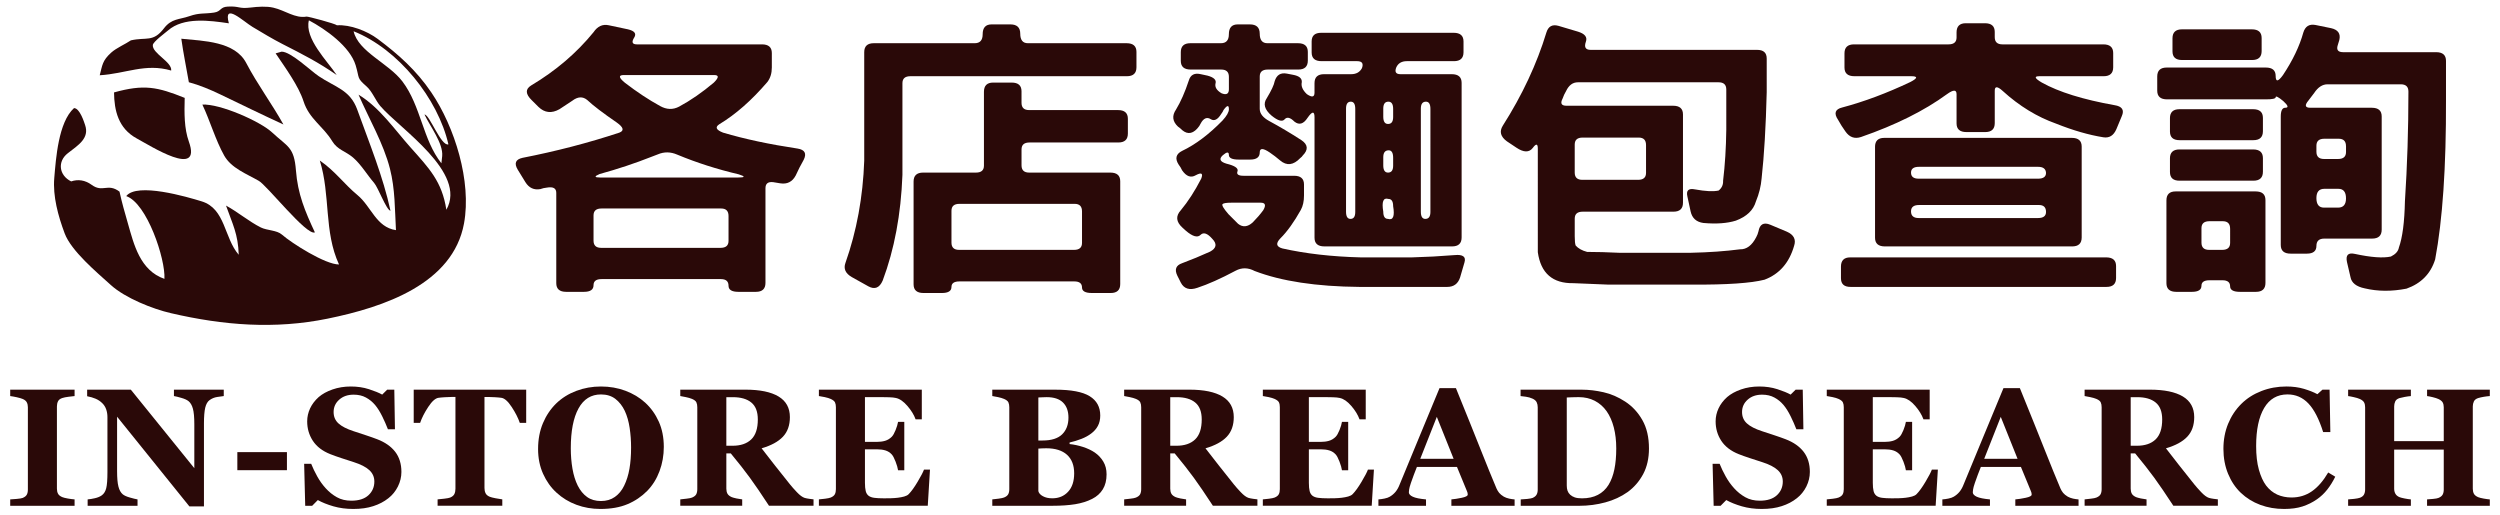 <?xml version="1.0" encoding="utf-8"?>
<!-- Generator: Adobe Illustrator 16.0.0, SVG Export Plug-In . SVG Version: 6.00 Build 0)  -->
<!DOCTYPE svg PUBLIC "-//W3C//DTD SVG 1.1//EN" "http://www.w3.org/Graphics/SVG/1.1/DTD/svg11.dtd">
<svg version="1.1" id="圖層_1" xmlns="http://www.w3.org/2000/svg" xmlns:xlink="http://www.w3.org/1999/xlink" x="0px" y="0px"
	 width="194px" height="40px" viewBox="0 0 194 40" enable-background="new 0 0 194 40" xml:space="preserve">
<g>
	<path fill="#2A0908" d="M5.788,39.249H0.792v-0.496c0.115-0.01,0.283-0.021,0.505-0.037c0.222-0.02,0.376-0.043,0.46-0.076
		c0.157-0.064,0.263-0.148,0.321-0.252c0.057-0.104,0.085-0.236,0.085-0.396v-6.387c0-0.143-0.027-0.27-0.082-0.379
		c-0.055-0.111-0.163-0.201-0.324-0.268c-0.101-0.043-0.252-0.086-0.45-0.131c-0.199-0.045-0.371-0.074-0.515-0.092v-0.496h4.996
		v0.496c-0.127,0.014-0.286,0.031-0.476,0.055c-0.191,0.021-0.351,0.057-0.482,0.098c-0.166,0.055-0.275,0.141-0.331,0.258
		c-0.055,0.117-0.082,0.248-0.082,0.396v6.379c0,0.152,0.028,0.283,0.086,0.391c0.056,0.109,0.166,0.195,0.327,0.264
		c0.088,0.037,0.235,0.074,0.44,0.111c0.206,0.035,0.378,0.057,0.518,0.066V39.249z"/>
	<path fill="#2A0908" d="M17.364,30.735c-0.119,0.014-0.289,0.035-0.508,0.07c-0.221,0.033-0.42,0.117-0.597,0.246
		c-0.157,0.115-0.268,0.313-0.334,0.588c-0.065,0.277-0.098,0.686-0.098,1.223v6.436h-1.129l-5.612-6.963v4.227
		c0,0.527,0.034,0.926,0.105,1.197c0.069,0.273,0.182,0.473,0.339,0.602c0.114,0.092,0.297,0.176,0.546,0.246
		c0.249,0.072,0.448,0.121,0.597,0.146v0.496H6.801v-0.496c0.165-0.012,0.354-0.043,0.567-0.092
		c0.214-0.049,0.393-0.123,0.537-0.227c0.165-0.123,0.278-0.307,0.339-0.555c0.062-0.248,0.093-0.664,0.093-1.248v-4.264
		c0-0.213-0.033-0.412-0.098-0.602c-0.066-0.188-0.169-0.35-0.309-0.484c-0.148-0.145-0.318-0.258-0.511-0.34
		c-0.192-0.082-0.411-0.146-0.657-0.193v-0.508h3.391l4.926,6.092v-3.408c0-0.543-0.037-0.945-0.11-1.209
		c-0.072-0.264-0.185-0.459-0.341-0.586c-0.123-0.098-0.305-0.182-0.547-0.25c-0.24-0.072-0.436-0.119-0.584-0.145v-0.494h3.867
		V30.735z"/>
	<rect x="18.418" y="35.085" fill="#2A0908" width="3.848" height="1.402"/>
	<path fill="#2A0908" d="M27.411,39.495c-0.55,0-1.063-0.068-1.539-0.205c-0.477-0.139-0.879-0.301-1.209-0.486l-0.439,0.445h-0.54
		l-0.082-3.258h0.546c0.123,0.311,0.28,0.637,0.47,0.98c0.19,0.342,0.41,0.65,0.66,0.922c0.258,0.285,0.547,0.516,0.866,0.693
		c0.32,0.18,0.694,0.268,1.121,0.268c0.576,0,1.017-0.141,1.324-0.422c0.306-0.283,0.46-0.637,0.46-1.066
		c0-0.35-0.13-0.645-0.391-0.885c-0.26-0.24-0.663-0.447-1.209-0.621c-0.355-0.113-0.683-0.219-0.98-0.318
		c-0.299-0.098-0.579-0.197-0.841-0.301c-0.606-0.24-1.056-0.586-1.35-1.033c-0.294-0.449-0.441-0.951-0.441-1.508
		c0-0.352,0.076-0.689,0.228-1.014c0.153-0.324,0.375-0.615,0.667-0.875c0.28-0.24,0.637-0.438,1.074-0.59
		c0.435-0.152,0.909-0.229,1.421-0.229c0.499,0,0.967,0.068,1.403,0.209c0.435,0.141,0.778,0.279,1.028,0.42l0.388-0.383h0.552
		l0.05,3.072h-0.546c-0.127-0.33-0.276-0.668-0.447-1.014c-0.172-0.346-0.352-0.633-0.543-0.863
		c-0.207-0.246-0.446-0.441-0.717-0.586c-0.271-0.148-0.588-0.221-0.953-0.221c-0.457,0-0.83,0.129-1.12,0.389
		c-0.29,0.258-0.434,0.578-0.434,0.959c0,0.361,0.126,0.656,0.377,0.883c0.252,0.23,0.644,0.432,1.177,0.605
		c0.314,0.105,0.633,0.211,0.959,0.316c0.326,0.107,0.615,0.209,0.869,0.307c0.615,0.236,1.081,0.564,1.401,0.98
		c0.319,0.418,0.478,0.938,0.478,1.555c0,0.391-0.091,0.768-0.272,1.133c-0.182,0.363-0.428,0.666-0.737,0.908
		c-0.338,0.268-0.729,0.473-1.174,0.615C28.521,39.423,28.004,39.495,27.411,39.495"/>
	<path fill="#2A0908" d="M40.832,32.817h-0.495c-0.131-0.385-0.341-0.799-0.63-1.236c-0.289-0.441-0.557-0.678-0.802-0.711
		c-0.135-0.02-0.302-0.033-0.5-0.045c-0.198-0.014-0.369-0.02-0.512-0.02h-0.298v7.064c0,0.152,0.027,0.287,0.083,0.402
		c0.054,0.117,0.162,0.209,0.323,0.277c0.098,0.039,0.249,0.078,0.454,0.117c0.205,0.041,0.38,0.068,0.523,0.086v0.496h-5.021
		v-0.496c0.123-0.012,0.296-0.031,0.518-0.053c0.222-0.025,0.374-0.055,0.454-0.086c0.165-0.068,0.275-0.16,0.33-0.275
		c0.054-0.113,0.083-0.248,0.083-0.406v-7.127h-0.298c-0.144,0-0.315,0.006-0.514,0.02c-0.198,0.012-0.365,0.025-0.5,0.045
		c-0.245,0.033-0.511,0.27-0.801,0.711c-0.289,0.438-0.5,0.852-0.629,1.236h-0.497v-2.576h8.729V32.817z"/>
	<path fill="#2A0908" d="M50.064,31.243c0.444,0.406,0.797,0.896,1.057,1.473c0.26,0.576,0.39,1.232,0.39,1.967
		c0,0.656-0.11,1.281-0.33,1.873c-0.22,0.594-0.537,1.104-0.952,1.531c-0.436,0.443-0.948,0.791-1.536,1.037
		c-0.588,0.248-1.289,0.371-2.102,0.371c-0.655,0-1.275-0.107-1.859-0.324c-0.584-0.215-1.098-0.529-1.543-0.938
		c-0.44-0.402-0.789-0.893-1.047-1.469c-0.258-0.574-0.387-1.217-0.387-1.922c0-0.736,0.125-1.404,0.377-2.004
		c0.252-0.598,0.598-1.111,1.038-1.539c0.436-0.418,0.953-0.742,1.552-0.967c0.599-0.227,1.237-0.34,1.914-0.34
		c0.673,0,1.305,0.109,1.895,0.33C49.121,30.544,49.632,30.849,50.064,31.243 M48.433,37.69c0.189-0.385,0.327-0.822,0.412-1.311
		c0.085-0.486,0.127-1.037,0.127-1.65c0-0.521-0.037-1.029-0.111-1.523c-0.074-0.494-0.199-0.934-0.377-1.32
		c-0.183-0.385-0.424-0.693-0.725-0.928c-0.3-0.232-0.675-0.35-1.123-0.35c-0.766,0-1.348,0.363-1.746,1.092
		c-0.397,0.725-0.596,1.752-0.596,3.08c0,0.563,0.043,1.096,0.13,1.596c0.087,0.5,0.223,0.936,0.409,1.309
		c0.191,0.377,0.432,0.672,0.724,0.881s0.651,0.314,1.079,0.314c0.419,0,0.778-0.105,1.079-0.318
		C48.016,38.349,48.255,38.06,48.433,37.69"/>
	<path fill="#2A0908" d="M63.13,39.247h-3.456c-0.596-0.914-1.093-1.641-1.488-2.182c-0.395-0.543-0.887-1.168-1.475-1.879h-0.347
		v2.734c0,0.152,0.028,0.281,0.086,0.389c0.056,0.104,0.166,0.193,0.326,0.266c0.081,0.033,0.207,0.068,0.378,0.105
		c0.172,0.035,0.318,0.059,0.441,0.072v0.494h-4.806v-0.494c0.123-0.014,0.286-0.031,0.487-0.055
		c0.201-0.021,0.344-0.051,0.427-0.086c0.162-0.068,0.27-0.152,0.325-0.256c0.054-0.105,0.082-0.236,0.082-0.398v-6.352
		c0-0.154-0.023-0.281-0.07-0.381c-0.046-0.104-0.159-0.191-0.337-0.268c-0.134-0.055-0.294-0.102-0.478-0.139
		c-0.185-0.039-0.329-0.066-0.436-0.084v-0.496h5.053c1.131,0,1.988,0.178,2.574,0.531s0.879,0.887,0.879,1.602
		c0,0.631-0.18,1.139-0.542,1.521c-0.362,0.383-0.913,0.682-1.653,0.898c0.287,0.371,0.623,0.805,1.006,1.295
		c0.383,0.49,0.781,0.992,1.196,1.504c0.131,0.164,0.31,0.367,0.536,0.605c0.227,0.24,0.427,0.387,0.6,0.443
		c0.098,0.027,0.222,0.055,0.372,0.074c0.15,0.021,0.257,0.033,0.32,0.039V39.247z M58.807,32.552c0-0.602-0.168-1.041-0.504-1.316
		c-0.337-0.279-0.816-0.416-1.437-0.416h-0.502v3.77h0.482c0.622,0,1.105-0.162,1.447-0.488
		C58.636,33.774,58.807,33.257,58.807,32.552"/>
	<path fill="#2A0908" d="M71.532,32.538H71.05c-0.123-0.342-0.335-0.688-0.635-1.037c-0.301-0.35-0.6-0.557-0.896-0.619
		c-0.127-0.031-0.303-0.047-0.53-0.055c-0.227-0.006-0.413-0.01-0.561-0.01H67.12v3.473h0.927c0.232,0,0.444-0.027,0.634-0.082
		c0.191-0.057,0.365-0.16,0.521-0.316c0.098-0.098,0.195-0.27,0.295-0.516c0.099-0.244,0.164-0.459,0.193-0.641h0.483v3.758H69.69
		c-0.025-0.178-0.09-0.4-0.193-0.67c-0.104-0.268-0.202-0.455-0.295-0.557c-0.14-0.152-0.305-0.256-0.495-0.313
		c-0.191-0.059-0.41-0.086-0.66-0.086H67.12v2.596c0,0.271,0.02,0.486,0.06,0.645s0.116,0.281,0.225,0.365
		c0.106,0.08,0.251,0.133,0.436,0.158c0.183,0.025,0.434,0.039,0.752,0.039c0.148,0,0.326-0.002,0.533-0.006
		c0.207-0.006,0.389-0.02,0.546-0.039c0.177-0.021,0.343-0.053,0.498-0.096c0.154-0.043,0.27-0.104,0.346-0.184
		c0.204-0.207,0.432-0.523,0.686-0.949c0.254-0.424,0.421-0.744,0.501-0.955h0.464l-0.172,2.807h-8.449v-0.496
		c0.119-0.01,0.279-0.025,0.482-0.051s0.348-0.057,0.432-0.09c0.161-0.066,0.269-0.152,0.324-0.256
		c0.055-0.104,0.082-0.236,0.082-0.396v-6.355c0-0.152-0.022-0.277-0.069-0.377s-0.16-0.189-0.337-0.27
		c-0.11-0.051-0.264-0.098-0.463-0.141c-0.199-0.043-0.35-0.068-0.451-0.082v-0.496h7.986V32.538z"/>
	<path fill="#2A0908" d="M84.956,35.116c0.27,0.186,0.491,0.42,0.66,0.701c0.169,0.281,0.254,0.611,0.254,0.992
		c0,0.457-0.097,0.844-0.289,1.158c-0.193,0.316-0.469,0.564-0.829,0.746c-0.38,0.195-0.82,0.332-1.317,0.414
		c-0.497,0.08-1.082,0.121-1.755,0.121h-4.678v-0.496c0.131-0.012,0.296-0.033,0.496-0.057c0.198-0.027,0.337-0.057,0.418-0.09
		c0.157-0.063,0.263-0.146,0.321-0.25c0.057-0.104,0.085-0.238,0.085-0.402v-6.348c0-0.152-0.023-0.279-0.07-0.383
		c-0.046-0.1-0.159-0.189-0.336-0.266c-0.131-0.055-0.284-0.1-0.457-0.137c-0.173-0.035-0.326-0.064-0.457-0.086v-0.494h4.894
		c1.231,0,2.12,0.17,2.666,0.508s0.818,0.836,0.818,1.498c0,0.303-0.06,0.572-0.183,0.803s-0.299,0.43-0.528,0.6
		c-0.207,0.156-0.454,0.293-0.742,0.406c-0.288,0.113-0.596,0.209-0.926,0.285v0.121c0.33,0.033,0.672,0.107,1.028,0.219
		C84.384,34.794,84.693,34.938,84.956,35.116 M82.912,32.405c0-0.5-0.141-0.889-0.422-1.168c-0.281-0.279-0.704-0.418-1.267-0.418
		c-0.08,0-0.185,0.002-0.314,0.01c-0.129,0.006-0.241,0.01-0.333,0.014v3.34h0.33c0.685,0,1.191-0.16,1.517-0.479
		C82.749,33.384,82.912,32.952,82.912,32.405 M83.356,36.731c0-0.627-0.187-1.107-0.559-1.443c-0.372-0.334-0.907-0.502-1.606-0.502
		c-0.08,0-0.187,0.004-0.32,0.008c-0.133,0.008-0.232,0.012-0.295,0.016v3.301c0.038,0.156,0.156,0.291,0.355,0.396
		c0.199,0.109,0.441,0.162,0.724,0.162c0.504,0,0.913-0.168,1.228-0.508C83.199,37.823,83.356,37.345,83.356,36.731"/>
	<path fill="#2A0908" d="M97.577,39.247h-3.456c-0.596-0.914-1.093-1.641-1.487-2.182c-0.396-0.543-0.888-1.168-1.476-1.879h-0.347
		v2.734c0,0.152,0.028,0.281,0.086,0.389c0.056,0.104,0.166,0.193,0.326,0.266c0.081,0.033,0.207,0.068,0.378,0.105
		c0.172,0.035,0.317,0.059,0.44,0.072v0.494h-4.806v-0.494c0.123-0.014,0.286-0.031,0.487-0.055
		c0.201-0.021,0.344-0.051,0.427-0.086c0.162-0.068,0.27-0.152,0.325-0.256c0.054-0.105,0.082-0.236,0.082-0.398v-6.352
		c0-0.154-0.023-0.281-0.07-0.381c-0.046-0.104-0.159-0.191-0.337-0.268c-0.134-0.055-0.294-0.102-0.479-0.139
		c-0.185-0.039-0.328-0.066-0.436-0.084v-0.496h5.053c1.131,0,1.988,0.178,2.574,0.531s0.879,0.887,0.879,1.602
		c0,0.631-0.18,1.139-0.542,1.521s-0.913,0.682-1.653,0.898c0.287,0.371,0.623,0.805,1.007,1.295c0.383,0.49,0.78,0.992,1.195,1.504
		c0.131,0.164,0.311,0.367,0.536,0.605c0.228,0.24,0.427,0.387,0.601,0.443c0.098,0.027,0.222,0.055,0.372,0.074
		c0.149,0.021,0.257,0.033,0.319,0.039V39.247z M93.254,32.552c0-0.602-0.168-1.041-0.504-1.316
		c-0.337-0.279-0.815-0.416-1.437-0.416h-0.502v3.77h0.481c0.622,0,1.105-0.162,1.447-0.488
		C93.083,33.774,93.254,33.257,93.254,32.552"/>
	<path fill="#2A0908" d="M105.979,32.538h-0.481c-0.123-0.342-0.335-0.688-0.635-1.037c-0.302-0.35-0.601-0.557-0.896-0.619
		c-0.127-0.031-0.303-0.047-0.53-0.055c-0.227-0.006-0.412-0.01-0.561-0.01h-1.308v3.473h0.927c0.231,0,0.443-0.027,0.634-0.082
		c0.191-0.057,0.365-0.16,0.521-0.316c0.098-0.098,0.194-0.27,0.295-0.516c0.099-0.244,0.164-0.459,0.192-0.641h0.483v3.758h-0.483
		c-0.024-0.178-0.09-0.4-0.192-0.67c-0.104-0.268-0.202-0.455-0.295-0.557c-0.141-0.152-0.306-0.256-0.495-0.313
		c-0.191-0.059-0.41-0.086-0.66-0.086h-0.927v2.596c0,0.271,0.02,0.486,0.06,0.645s0.116,0.281,0.225,0.365
		c0.106,0.08,0.251,0.133,0.437,0.158c0.183,0.025,0.434,0.039,0.752,0.039c0.147,0,0.326-0.002,0.533-0.006
		c0.207-0.006,0.389-0.02,0.546-0.039c0.177-0.021,0.343-0.053,0.498-0.096c0.153-0.043,0.27-0.104,0.346-0.184
		c0.204-0.207,0.432-0.523,0.687-0.949c0.254-0.424,0.421-0.744,0.501-0.955h0.464l-0.172,2.807h-8.449v-0.496
		c0.119-0.01,0.278-0.025,0.481-0.051s0.349-0.057,0.433-0.09c0.161-0.066,0.269-0.152,0.323-0.256
		c0.056-0.104,0.082-0.236,0.082-0.396v-6.355c0-0.152-0.021-0.277-0.068-0.377s-0.16-0.189-0.337-0.27
		c-0.11-0.051-0.265-0.098-0.463-0.141c-0.199-0.043-0.351-0.068-0.451-0.082v-0.496h7.985V32.538z"/>
	<path fill="#2A0908" d="M117.533,39.249h-4.906v-0.496c0.229-0.018,0.496-0.059,0.806-0.125c0.308-0.064,0.462-0.146,0.462-0.244
		c0-0.033-0.003-0.07-0.009-0.113c-0.008-0.043-0.024-0.1-0.056-0.172l-0.768-1.865h-3.11c-0.071,0.174-0.149,0.377-0.236,0.607
		c-0.087,0.234-0.16,0.441-0.224,0.623c-0.08,0.238-0.128,0.408-0.142,0.514c-0.016,0.105-0.023,0.182-0.023,0.223
		c0,0.135,0.104,0.252,0.309,0.346c0.204,0.096,0.547,0.164,1.023,0.207v0.496h-3.694v-0.496c0.141-0.008,0.298-0.031,0.474-0.066
		s0.313-0.086,0.416-0.148c0.174-0.104,0.319-0.229,0.44-0.375c0.12-0.148,0.222-0.324,0.302-0.527
		c0.49-1.189,0.982-2.381,1.476-3.574c0.494-1.193,1.038-2.51,1.635-3.947h1.271c0.829,2.039,1.478,3.65,1.947,4.836
		c0.471,1.186,0.87,2.168,1.2,2.945c0.056,0.127,0.124,0.242,0.209,0.348c0.085,0.102,0.205,0.201,0.362,0.295
		c0.119,0.066,0.256,0.117,0.413,0.152c0.156,0.031,0.297,0.055,0.424,0.063V39.249z M112.801,35.604l-1.304-3.256l-1.285,3.256
		H112.801z"/>
	<path fill="#2A0908" d="M126.12,31.167c0.55,0.359,0.993,0.84,1.331,1.438c0.34,0.6,0.509,1.332,0.509,2.201
		c0,0.76-0.151,1.424-0.453,1.99c-0.303,0.563-0.704,1.025-1.203,1.387c-0.508,0.359-1.084,0.627-1.73,0.801
		c-0.645,0.176-1.32,0.266-2.027,0.266h-4.539v-0.496c0.135-0.004,0.304-0.018,0.507-0.037c0.204-0.023,0.339-0.047,0.407-0.076
		c0.151-0.064,0.258-0.15,0.317-0.258c0.06-0.109,0.088-0.238,0.088-0.391v-6.387c0-0.143-0.026-0.273-0.081-0.389
		c-0.056-0.117-0.163-0.211-0.324-0.283c-0.16-0.072-0.331-0.121-0.512-0.146c-0.18-0.025-0.317-0.043-0.414-0.051v-0.496h4.792
		c0.512,0,1.059,0.066,1.643,0.197S125.578,30.812,126.12,31.167 M124.824,37.624c0.207-0.34,0.358-0.742,0.453-1.209
		c0.097-0.469,0.144-1.008,0.144-1.617c0-0.598-0.063-1.141-0.19-1.631s-0.313-0.91-0.558-1.258
		c-0.246-0.348-0.552-0.615-0.918-0.807c-0.367-0.189-0.782-0.285-1.247-0.285c-0.149,0-0.317,0.004-0.505,0.01
		c-0.189,0.008-0.329,0.012-0.422,0.018v6.836c0,0.152,0.02,0.287,0.06,0.402s0.109,0.219,0.206,0.309
		c0.098,0.088,0.217,0.158,0.359,0.207c0.141,0.047,0.326,0.072,0.556,0.072c0.478,0,0.888-0.09,1.23-0.268
		C124.336,38.226,124.612,37.966,124.824,37.624"/>
	<path fill="#2A0908" d="M136.705,39.495c-0.55,0-1.063-0.068-1.538-0.205c-0.478-0.139-0.88-0.301-1.209-0.486l-0.439,0.445h-0.54
		l-0.082-3.258h0.546c0.123,0.311,0.28,0.637,0.47,0.98c0.19,0.342,0.41,0.65,0.66,0.922c0.258,0.285,0.547,0.516,0.866,0.693
		c0.32,0.18,0.694,0.268,1.121,0.268c0.576,0,1.017-0.141,1.324-0.422c0.306-0.283,0.46-0.637,0.46-1.066
		c0-0.35-0.13-0.645-0.392-0.885c-0.26-0.24-0.662-0.447-1.209-0.621c-0.354-0.113-0.683-0.219-0.979-0.318
		c-0.299-0.098-0.579-0.197-0.841-0.301c-0.606-0.24-1.057-0.586-1.351-1.033c-0.294-0.449-0.44-0.951-0.44-1.508
		c0-0.352,0.076-0.689,0.228-1.014c0.153-0.324,0.375-0.615,0.667-0.875c0.28-0.24,0.637-0.438,1.074-0.59
		c0.435-0.152,0.909-0.229,1.421-0.229c0.499,0,0.967,0.068,1.403,0.209c0.435,0.141,0.777,0.279,1.027,0.42l0.389-0.383h0.552
		l0.05,3.072h-0.546c-0.127-0.33-0.276-0.668-0.447-1.014c-0.172-0.346-0.352-0.633-0.543-0.863
		c-0.207-0.246-0.445-0.441-0.717-0.586c-0.271-0.148-0.588-0.221-0.953-0.221c-0.457,0-0.83,0.129-1.12,0.389
		c-0.29,0.258-0.434,0.578-0.434,0.959c0,0.361,0.126,0.656,0.377,0.883c0.252,0.23,0.644,0.432,1.177,0.605
		c0.314,0.105,0.633,0.211,0.959,0.316c0.326,0.107,0.615,0.209,0.869,0.307c0.615,0.236,1.081,0.564,1.401,0.98
		c0.318,0.418,0.478,0.938,0.478,1.555c0,0.391-0.091,0.768-0.271,1.133c-0.183,0.363-0.429,0.666-0.737,0.908
		c-0.338,0.268-0.729,0.473-1.174,0.615C137.816,39.423,137.299,39.495,136.705,39.495"/>
	<path fill="#2A0908" d="M149.741,32.538h-0.482c-0.123-0.342-0.335-0.688-0.635-1.037c-0.302-0.35-0.601-0.557-0.896-0.619
		c-0.127-0.031-0.303-0.047-0.53-0.055c-0.227-0.006-0.412-0.01-0.561-0.01h-1.308v3.473h0.927c0.231,0,0.444-0.027,0.634-0.082
		c0.191-0.057,0.365-0.16,0.521-0.316c0.098-0.098,0.194-0.27,0.295-0.516c0.099-0.244,0.164-0.459,0.192-0.641h0.483v3.758h-0.483
		c-0.024-0.178-0.09-0.4-0.192-0.67c-0.104-0.268-0.202-0.455-0.295-0.557c-0.141-0.152-0.306-0.256-0.495-0.313
		c-0.191-0.059-0.41-0.086-0.66-0.086h-0.927v2.596c0,0.271,0.02,0.486,0.06,0.645s0.116,0.281,0.225,0.365
		c0.106,0.08,0.252,0.133,0.437,0.158c0.183,0.025,0.434,0.039,0.752,0.039c0.148,0,0.326-0.002,0.533-0.006
		c0.207-0.006,0.389-0.02,0.546-0.039c0.177-0.021,0.343-0.053,0.498-0.096c0.154-0.043,0.27-0.104,0.346-0.184
		c0.204-0.207,0.433-0.523,0.687-0.949c0.254-0.424,0.421-0.744,0.501-0.955h0.464l-0.172,2.807h-8.449v-0.496
		c0.119-0.01,0.279-0.025,0.481-0.051c0.203-0.025,0.349-0.057,0.433-0.09c0.161-0.066,0.269-0.152,0.324-0.256
		c0.055-0.104,0.082-0.236,0.082-0.396v-6.355c0-0.152-0.022-0.277-0.069-0.377s-0.16-0.189-0.337-0.27
		c-0.11-0.051-0.265-0.098-0.463-0.141c-0.199-0.043-0.351-0.068-0.451-0.082v-0.496h7.986V32.538z"/>
	<path fill="#2A0908" d="M161.295,39.249h-4.906v-0.496c0.229-0.018,0.496-0.059,0.806-0.125c0.308-0.064,0.462-0.146,0.462-0.244
		c0-0.033-0.003-0.07-0.01-0.113s-0.023-0.1-0.055-0.172l-0.768-1.865h-3.11c-0.071,0.174-0.149,0.377-0.236,0.607
		c-0.087,0.234-0.16,0.441-0.224,0.623c-0.08,0.238-0.128,0.408-0.142,0.514c-0.016,0.105-0.023,0.182-0.023,0.223
		c0,0.135,0.104,0.252,0.308,0.346c0.205,0.096,0.548,0.164,1.024,0.207v0.496h-3.694v-0.496c0.141-0.008,0.298-0.031,0.474-0.066
		s0.313-0.086,0.416-0.148c0.174-0.104,0.319-0.229,0.44-0.375c0.12-0.148,0.222-0.324,0.302-0.527
		c0.49-1.189,0.982-2.381,1.476-3.574c0.494-1.193,1.038-2.51,1.635-3.947h1.271c0.829,2.039,1.478,3.65,1.947,4.836
		c0.471,1.186,0.87,2.168,1.2,2.945c0.056,0.127,0.124,0.242,0.209,0.348c0.085,0.102,0.205,0.201,0.362,0.295
		c0.119,0.066,0.256,0.117,0.413,0.152c0.156,0.031,0.297,0.055,0.424,0.063V39.249z M156.563,35.604l-1.304-3.256l-1.285,3.256
		H156.563z"/>
	<path fill="#2A0908" d="M172.108,39.247h-3.456c-0.596-0.914-1.093-1.641-1.487-2.182c-0.396-0.543-0.888-1.168-1.476-1.879h-0.347
		v2.734c0,0.152,0.028,0.281,0.086,0.389c0.056,0.104,0.166,0.193,0.326,0.266c0.081,0.033,0.207,0.068,0.378,0.105
		c0.172,0.035,0.317,0.059,0.44,0.072v0.494h-4.806v-0.494c0.123-0.014,0.286-0.031,0.487-0.055
		c0.201-0.021,0.344-0.051,0.427-0.086c0.162-0.068,0.27-0.152,0.325-0.256c0.054-0.105,0.082-0.236,0.082-0.398v-6.352
		c0-0.154-0.023-0.281-0.07-0.381c-0.046-0.104-0.159-0.191-0.337-0.268c-0.134-0.055-0.294-0.102-0.478-0.139
		c-0.186-0.039-0.329-0.066-0.437-0.084v-0.496h5.053c1.131,0,1.988,0.178,2.574,0.531s0.879,0.887,0.879,1.602
		c0,0.631-0.18,1.139-0.542,1.521c-0.361,0.383-0.913,0.682-1.652,0.898c0.286,0.371,0.622,0.805,1.006,1.295
		c0.383,0.49,0.78,0.992,1.195,1.504c0.132,0.164,0.311,0.367,0.536,0.605c0.228,0.24,0.428,0.387,0.601,0.443
		c0.098,0.027,0.222,0.055,0.372,0.074c0.149,0.021,0.257,0.033,0.319,0.039V39.247z M167.786,32.552
		c0-0.602-0.169-1.041-0.505-1.316c-0.337-0.279-0.815-0.416-1.437-0.416h-0.502v3.77h0.481c0.622,0,1.105-0.162,1.447-0.488
		C167.614,33.774,167.786,33.257,167.786,32.552"/>
	<path fill="#2A0908" d="M177.246,39.495c-0.659,0-1.276-0.105-1.854-0.32c-0.575-0.215-1.076-0.525-1.503-0.932
		c-0.419-0.398-0.749-0.891-0.991-1.477c-0.241-0.588-0.361-1.234-0.361-1.936c0-0.699,0.121-1.348,0.364-1.943
		c0.243-0.594,0.585-1.111,1.026-1.547c0.431-0.428,0.95-0.76,1.555-0.994c0.605-0.236,1.252-0.354,1.942-0.354
		c0.5,0,0.955,0.063,1.365,0.184c0.409,0.123,0.758,0.26,1.04,0.414l0.395-0.352h0.551l0.059,3.289h-0.56
		c-0.316-1.006-0.697-1.744-1.141-2.215c-0.444-0.469-0.985-0.705-1.623-0.705c-0.794,0-1.399,0.352-1.813,1.053
		s-0.621,1.686-0.621,2.953c0,0.717,0.07,1.326,0.212,1.834c0.143,0.508,0.326,0.914,0.556,1.225
		c0.245,0.32,0.535,0.557,0.869,0.709c0.334,0.148,0.703,0.225,1.108,0.225c0.592,0,1.119-0.16,1.582-0.482
		c0.463-0.32,0.884-0.809,1.266-1.459l0.546,0.328c-0.183,0.373-0.391,0.707-0.622,1c-0.233,0.295-0.502,0.549-0.808,0.76
		c-0.334,0.232-0.702,0.414-1.106,0.547C178.273,39.431,177.798,39.495,177.246,39.495"/>
	<path fill="#2A0908" d="M193.208,39.249h-4.868v-0.496c0.104-0.01,0.261-0.021,0.464-0.037c0.203-0.02,0.342-0.043,0.418-0.076
		c0.157-0.064,0.264-0.148,0.324-0.252c0.059-0.104,0.089-0.236,0.089-0.396v-3.104h-3.848v3.033c0,0.145,0.03,0.273,0.093,0.389
		c0.061,0.113,0.166,0.203,0.313,0.266c0.08,0.033,0.218,0.068,0.412,0.107c0.196,0.039,0.354,0.061,0.478,0.07v0.496h-4.869v-0.496
		c0.105-0.004,0.262-0.02,0.467-0.041c0.205-0.023,0.354-0.053,0.447-0.086c0.151-0.057,0.259-0.139,0.317-0.25
		c0.06-0.113,0.088-0.244,0.088-0.398v-6.373c0-0.146-0.025-0.271-0.079-0.375c-0.053-0.1-0.16-0.189-0.326-0.266
		c-0.122-0.055-0.283-0.105-0.483-0.148c-0.198-0.045-0.341-0.072-0.431-0.08v-0.496h4.869v0.496
		c-0.132,0.008-0.288,0.031-0.471,0.064c-0.181,0.033-0.32,0.064-0.419,0.094c-0.165,0.055-0.273,0.143-0.327,0.264
		c-0.053,0.121-0.079,0.248-0.079,0.385v2.691h3.848v-2.629c0-0.146-0.028-0.271-0.083-0.375c-0.056-0.1-0.164-0.189-0.33-0.266
		c-0.11-0.051-0.257-0.098-0.441-0.143c-0.184-0.045-0.331-0.072-0.44-0.086v-0.496h4.868v0.496
		c-0.136,0.008-0.287,0.027-0.457,0.055c-0.169,0.027-0.321,0.063-0.457,0.104c-0.16,0.055-0.27,0.143-0.323,0.26
		c-0.055,0.119-0.083,0.248-0.083,0.389v6.379c0,0.152,0.028,0.281,0.083,0.389c0.054,0.105,0.163,0.193,0.323,0.266
		c0.102,0.041,0.249,0.08,0.44,0.113c0.193,0.035,0.352,0.055,0.474,0.064V39.249z"/>
	<path fill="#2A0908" d="M46.058,2.5c0.313-0.464,0.708-0.644,1.186-0.539l1.482,0.314c0.511,0.12,0.675,0.329,0.494,0.629
		c-0.23,0.359-0.164,0.539,0.198,0.539h9.71c0.51,0,0.766,0.225,0.766,0.674V5.24c0,0.449-0.116,0.823-0.346,1.123
		c-1.219,1.423-2.463,2.516-3.731,3.279c-0.346,0.225-0.247,0.442,0.297,0.652c1.663,0.494,3.59,0.906,5.781,1.235
		c0.56,0.09,0.717,0.382,0.47,0.876c-0.231,0.404-0.437,0.809-0.618,1.213c-0.264,0.494-0.667,0.696-1.211,0.606l-0.543-0.089
		c-0.396-0.045-0.593,0.112-0.593,0.471v7.345c0,0.464-0.247,0.696-0.741,0.696H57.3c-0.511,0-0.766-0.157-0.766-0.471
		c0-0.346-0.198-0.518-0.593-0.518h-9.265c-0.412,0-0.618,0.157-0.618,0.473c0,0.344-0.247,0.516-0.741,0.516h-1.384
		c-0.511,0-0.766-0.225-0.766-0.674v-7.007c0-0.36-0.247-0.495-0.741-0.405c-0.165,0.015-0.33,0.053-0.494,0.113
		c-0.494,0.089-0.882-0.09-1.161-0.539l-0.593-0.966c-0.297-0.494-0.173-0.801,0.37-0.921c2.602-0.509,5.106-1.16,7.511-1.954
		c0.396-0.15,0.33-0.412-0.198-0.786c-1.07-0.734-1.836-1.318-2.297-1.752c-0.346-0.285-0.733-0.262-1.162,0.067l-0.988,0.651
		c-0.609,0.345-1.153,0.285-1.63-0.179l-0.519-0.517c-0.494-0.479-0.511-0.861-0.05-1.145C43.125,5.495,44.74,4.117,46.058,2.5
		 M56.534,16.762c0-0.389-0.19-0.583-0.569-0.583h-9.289c-0.412,0-0.618,0.179-0.618,0.539v1.954c0,0.374,0.197,0.561,0.593,0.561
		h9.265c0.412,0,0.618-0.179,0.618-0.539V16.762z M51.049,11.978l-0.47,0.18c-1.285,0.509-2.635,0.958-4.052,1.348
		c-0.428,0.179-0.412,0.269,0.05,0.269h10.698c0.56,0,0.576-0.082,0.049-0.247c-1.663-0.39-3.253-0.898-4.768-1.527
		C52.044,11.776,51.542,11.768,51.049,11.978 M55.396,6.408c0.396-0.39,0.404-0.584,0.025-0.584h-7.017
		c-0.428,0-0.395,0.202,0.099,0.606c0.939,0.719,1.845,1.318,2.718,1.797c0.51,0.285,1.004,0.3,1.482,0.045
		C53.594,7.793,54.491,7.172,55.396,6.408"/>
	<path fill="#2A0908" d="M76.255,2.657c0-0.509,0.23-0.764,0.692-0.764h1.458c0.51,0,0.766,0.239,0.766,0.719
		c0,0.494,0.197,0.741,0.593,0.741h7.659c0.51,0,0.766,0.225,0.766,0.674v1.19c0,0.464-0.247,0.697-0.742,0.697h-16.8
		c-0.412,0-0.618,0.179-0.618,0.539v7.12c-0.115,3.055-0.626,5.787-1.532,8.198c-0.247,0.569-0.617,0.719-1.112,0.448l-1.284-0.717
		c-0.494-0.285-0.659-0.652-0.494-1.102c0.872-2.471,1.358-5.113,1.457-7.929V4.049c0-0.463,0.247-0.696,0.741-0.696h7.832
		C76.049,3.354,76.255,3.122,76.255,2.657 M76.354,7.127c0-0.48,0.238-0.719,0.716-0.719h1.434c0.51,0,0.766,0.224,0.766,0.674V7.98
		c0,0.374,0.197,0.562,0.592,0.562h6.895c0.51,0,0.766,0.224,0.766,0.674v1.145c0,0.464-0.247,0.696-0.742,0.696h-6.893
		c-0.412,0-0.617,0.18-0.617,0.539v1.236c0,0.374,0.197,0.561,0.592,0.561h6.301c0.51,0,0.766,0.225,0.766,0.674v7.975
		c0,0.463-0.247,0.695-0.741,0.695H84.73c-0.511,0-0.766-0.143-0.766-0.427c0-0.313-0.198-0.472-0.593-0.472h-8.919
		c-0.412,0-0.618,0.143-0.618,0.427c0,0.315-0.247,0.472-0.741,0.472h-1.433c-0.511,0-0.766-0.225-0.766-0.674V14.09
		c0-0.464,0.247-0.697,0.741-0.697h4.101c0.412,0,0.618-0.179,0.618-0.539V7.127z M83.964,16.403c0-0.39-0.19-0.584-0.568-0.584
		h-8.944c-0.412,0-0.618,0.18-0.618,0.539v2.471c0,0.374,0.197,0.561,0.593,0.561h8.919c0.411,0,0.618-0.179,0.618-0.539V16.403z"/>
	<path fill="#2A0908" d="M95.36,2.657c0-0.509,0.229-0.764,0.691-0.764h0.938c0.511,0,0.766,0.24,0.766,0.719
		c0,0.494,0.198,0.741,0.594,0.741h2.371c0.511,0,0.767,0.225,0.767,0.674v0.674c0,0.464-0.247,0.696-0.741,0.696h-2.372
		c-0.412,0-0.618,0.18-0.618,0.539v2.516c0,0.359,0.247,0.674,0.742,0.943c0.806,0.435,1.638,0.929,2.495,1.483
		c0.51,0.345,0.544,0.741,0.099,1.19c-0.032,0.06-0.099,0.127-0.197,0.202c-0.527,0.554-1.046,0.615-1.558,0.18
		c-0.263-0.225-0.526-0.427-0.79-0.606c-0.526-0.36-0.791-0.368-0.791-0.023c0,0.374-0.247,0.562-0.74,0.562h-0.891
		c-0.51,0-0.765-0.12-0.765-0.36c0-0.255-0.157-0.247-0.47,0.023c-0.313,0.284-0.223,0.502,0.271,0.651l0.247,0.067
		c0.494,0.15,0.7,0.33,0.618,0.54c-0.083,0.224,0.074,0.336,0.469,0.336h3.929c0.511,0,0.766,0.225,0.766,0.674v0.854
		c0,0.449-0.082,0.823-0.247,1.123c-0.527,0.943-1.055,1.677-1.581,2.201c-0.379,0.39-0.329,0.651,0.148,0.786
		c1.796,0.404,3.821,0.637,6.077,0.695h3.979c1.104-0.029,2.207-0.088,3.311-0.178c0.644-0.061,0.897,0.127,0.768,0.561
		l-0.348,1.191c-0.164,0.479-0.494,0.717-0.987,0.717h-6.819c-3.344-0.029-6.053-0.44-8.129-1.234
		c-0.511-0.27-1.005-0.277-1.483-0.021c-1.151,0.613-2.141,1.055-2.964,1.324c-0.61,0.211-1.038,0.075-1.285-0.404l-0.271-0.539
		c-0.231-0.479-0.107-0.801,0.371-0.965c0.725-0.271,1.448-0.57,2.174-0.899c0.494-0.269,0.552-0.598,0.173-0.988
		c-0.379-0.435-0.684-0.539-0.914-0.314c-0.231,0.239-0.61,0.134-1.137-0.315l-0.272-0.247c-0.494-0.449-0.535-0.898-0.123-1.348
		c0.561-0.674,1.087-1.49,1.581-2.448c0.165-0.419,0.025-0.509-0.42-0.269c-0.379,0.224-0.732,0.097-1.062-0.382
		c-0.066-0.15-0.157-0.3-0.272-0.45c-0.296-0.463-0.206-0.816,0.272-1.055c1.038-0.494,2.084-1.28,3.138-2.359
		c0.329-0.359,0.494-0.651,0.494-0.876c0-0.344-0.141-0.322-0.42,0.068c-0.033,0.09-0.091,0.187-0.173,0.292
		c-0.265,0.434-0.528,0.576-0.791,0.427c-0.313-0.21-0.585-0.098-0.815,0.337l-0.099,0.179c-0.43,0.599-0.873,0.704-1.334,0.315
		c-0.083-0.09-0.19-0.18-0.321-0.27c-0.429-0.404-0.479-0.846-0.149-1.325c0.363-0.599,0.692-1.348,0.989-2.246
		c0.131-0.449,0.444-0.614,0.939-0.494l0.519,0.112c0.494,0.135,0.699,0.337,0.617,0.606c-0.066,0.285,0.091,0.54,0.47,0.764
		c0.378,0.15,0.568,0.045,0.568-0.314V5.959c0-0.374-0.198-0.562-0.593-0.562h-2.372c-0.512,0-0.767-0.224-0.767-0.674V4.05
		c0-0.464,0.247-0.697,0.741-0.697h2.372C95.154,3.353,95.36,3.121,95.36,2.657 M98.028,16.313c0.23-0.389,0.164-0.584-0.197-0.584
		h-2.272c-0.396,0-0.627,0.037-0.692,0.113c-0.066,0.089,0.09,0.351,0.469,0.786l0.741,0.741c0.362,0.284,0.741,0.247,1.137-0.112
		C97.525,16.942,97.797,16.628,98.028,16.313 M101.784,3.219c0-0.45,0.247-0.674,0.741-0.674h10.277
		c0.511,0,0.767,0.224,0.767,0.674V4.05c0,0.464-0.247,0.696-0.741,0.696h-3.657c-0.395,0-0.667,0.157-0.815,0.472
		c-0.147,0.359-0.041,0.539,0.321,0.539h3.979c0.51,0,0.766,0.224,0.766,0.674v11.994c0,0.464-0.247,0.696-0.741,0.696h-9.907
		c-0.512,0-0.767-0.225-0.767-0.674V9.103c0-0.494-0.181-0.479-0.544,0.045c-0.313,0.48-0.649,0.576-1.013,0.292
		c-0.329-0.329-0.584-0.389-0.765-0.179c-0.183,0.21-0.52,0.112-1.015-0.292c-0.543-0.464-0.667-0.913-0.37-1.348
		c0.362-0.599,0.568-1.041,0.617-1.325c0.149-0.48,0.461-0.674,0.939-0.584l0.47,0.09c0.494,0.089,0.724,0.284,0.692,0.584
		c-0.066,0.299,0.064,0.606,0.395,0.92c0.396,0.27,0.593,0.233,0.593-0.112V6.453c0-0.464,0.247-0.696,0.741-0.696h2.101
		c0.396,0,0.675-0.158,0.841-0.472c0.131-0.359,0.007-0.539-0.371-0.539h-2.769c-0.51,0-0.765-0.225-0.765-0.674V3.219z
		 M105.168,8.452c0-0.374-0.115-0.562-0.345-0.562c-0.247,0-0.371,0.18-0.371,0.54v7.996c0,0.374,0.115,0.561,0.346,0.561
		c0.247,0,0.37-0.18,0.37-0.539V8.452z M108.108,15.999c0-0.374-0.123-0.562-0.37-0.562c-0.396-0.12-0.528,0.21-0.396,0.989
		c0,0.374,0.123,0.561,0.37,0.561C108.108,17.107,108.24,16.777,108.108,15.999 M108.108,8.452c0-0.374-0.123-0.562-0.37-0.562
		c-0.264,0-0.396,0.18-0.396,0.54v0.628c0,0.374,0.123,0.562,0.37,0.562c0.265,0,0.396-0.18,0.396-0.539V8.452z M108.108,12.248
		c0-0.39-0.115-0.584-0.346-0.584c-0.28,0-0.42,0.18-0.42,0.539v0.629c0,0.374,0.123,0.561,0.37,0.561
		c0.265,0,0.396-0.179,0.396-0.539V12.248z M111,8.452c0-0.374-0.116-0.562-0.347-0.562c-0.263,0-0.395,0.18-0.395,0.54v7.996
		c0,0.374,0.114,0.561,0.346,0.561c0.263,0,0.396-0.18,0.396-0.539V8.452z"/>
	<path fill="#2A0908" d="M120,2.523c0.147-0.48,0.461-0.652,0.938-0.517l1.508,0.449c0.543,0.165,0.749,0.427,0.617,0.786
		c-0.148,0.419-0.024,0.629,0.371,0.629h12.922c0.494,0,0.741,0.225,0.741,0.674V7.15c-0.066,2.68-0.198,4.911-0.396,6.693
		c-0.05,0.599-0.197,1.198-0.445,1.797c-0.197,0.674-0.715,1.168-1.556,1.482c-0.676,0.21-1.516,0.27-2.521,0.18
		c-0.544-0.075-0.873-0.374-0.988-0.898l-0.247-1.146c-0.115-0.479,0.082-0.666,0.593-0.561c0.807,0.149,1.417,0.179,1.828,0.089
		c0.247-0.194,0.362-0.449,0.347-0.763c0.147-1.213,0.23-2.538,0.248-3.976V6.948c0-0.375-0.199-0.562-0.595-0.562h-10.92
		c-0.396,0-0.7,0.225-0.914,0.674c-0.115,0.194-0.206,0.389-0.272,0.584c-0.197,0.374-0.099,0.561,0.297,0.561h8.277
		c0.51,0,0.766,0.225,0.766,0.674v6.851c0,0.464-0.247,0.696-0.741,0.696h-7.042c-0.412,0-0.617,0.18-0.617,0.539v1.37
		c0,0.36,0.024,0.599,0.074,0.719c0.197,0.225,0.494,0.39,0.889,0.494c0.759,0,1.582,0.023,2.471,0.067h5.584
		c1.4-0.03,2.669-0.12,3.805-0.269c0.511,0.015,0.931-0.3,1.261-0.943c0.082-0.15,0.14-0.3,0.173-0.45
		c0.099-0.553,0.403-0.726,0.914-0.516l1.285,0.539c0.543,0.239,0.732,0.606,0.567,1.1c-0.379,1.318-1.145,2.195-2.297,2.628
		c-1.055,0.27-2.924,0.396-5.609,0.382h-6.497l-2.718-0.112c-1.615,0.03-2.537-0.771-2.767-2.403V11.53
		c0-0.39-0.133-0.405-0.396-0.045c-0.28,0.359-0.7,0.351-1.26-0.023l-0.741-0.494c-0.494-0.359-0.601-0.764-0.321-1.213
		C118.13,7.374,119.258,4.963,120,2.523 M127.732,11.26c0-0.39-0.188-0.584-0.568-0.584h-4.349c-0.412,0-0.617,0.18-0.617,0.539
		v2.179c0,0.374,0.197,0.561,0.594,0.561h4.322c0.412,0,0.618-0.179,0.618-0.539V11.26z"/>
	<path fill="#2A0908" d="M151.828,2.522c0-0.479,0.238-0.719,0.716-0.719h1.482c0.512,0,0.766,0.225,0.766,0.674v0.405
		c0,0.374,0.198,0.561,0.593,0.561h7.833c0.51,0,0.766,0.225,0.766,0.674v1.101c0,0.463-0.247,0.696-0.741,0.696h-4.991
		c-0.429,0-0.362,0.165,0.198,0.494c1.317,0.733,3.195,1.317,5.634,1.752c0.592,0.09,0.781,0.374,0.567,0.853l-0.42,1.011
		c-0.215,0.494-0.552,0.704-1.013,0.629c-1.121-0.18-2.34-0.531-3.657-1.056c-1.481-0.524-2.866-1.37-4.149-2.538
		c-0.412-0.374-0.619-0.382-0.619-0.022v2.515c0,0.464-0.247,0.697-0.741,0.697h-1.457c-0.51,0-0.766-0.225-0.766-0.674V7.306
		c0-0.359-0.247-0.359-0.742,0c-1.763,1.288-3.986,2.396-6.67,3.325c-0.495,0.165-0.898,0.022-1.21-0.427
		c-0.216-0.3-0.405-0.599-0.569-0.899c-0.346-0.508-0.239-0.831,0.321-0.965c1.696-0.45,3.459-1.109,5.288-1.977
		c0.575-0.3,0.592-0.449,0.048-0.449h-4.397c-0.511,0-0.766-0.225-0.766-0.674V4.139c0-0.463,0.247-0.696,0.742-0.696h7.337
		c0.412,0,0.618-0.18,0.618-0.539V2.522z M142.858,20.693c0-0.479,0.239-0.72,0.717-0.72h19.864c0.511,0,0.768,0.226,0.768,0.675
		v0.921c0,0.464-0.248,0.695-0.742,0.695H143.6c-0.494,0-0.741-0.223-0.741-0.672V20.693z M145.502,11.395
		c0-0.464,0.239-0.696,0.717-0.696h14.553c0.51,0,0.767,0.225,0.767,0.674v7.053c0,0.463-0.247,0.696-0.742,0.696h-14.527
		c-0.511,0-0.767-0.225-0.767-0.674V11.395z M158.771,13.417c-0.017-0.315-0.223-0.472-0.618-0.472h-9.239
		c-0.413,0-0.619,0.15-0.619,0.449c0,0.315,0.198,0.472,0.594,0.472h9.265C158.563,13.865,158.771,13.716,158.771,13.417
		 M158.771,16.448c0-0.359-0.182-0.539-0.544-0.539h-9.313c-0.413,0-0.619,0.165-0.619,0.494c0,0.345,0.198,0.517,0.594,0.517h9.265
		C158.563,16.92,158.771,16.762,158.771,16.448"/>
	<path fill="#2A0908" d="M178.739,2.522c0.148-0.48,0.461-0.674,0.939-0.584l1.21,0.247c0.544,0.12,0.758,0.427,0.643,0.921
		l-0.123,0.404c-0.116,0.36,0.024,0.539,0.42,0.539h7.214c0.511,0,0.767,0.225,0.767,0.674v3.032
		c0.016,5.197-0.264,9.322-0.841,12.376c-0.346,1.109-1.087,1.865-2.224,2.269c-1.152,0.224-2.231,0.218-3.236-0.022
		c-0.659-0.135-1.029-0.426-1.111-0.877l-0.272-1.168c-0.115-0.539,0.091-0.749,0.618-0.629c1.251,0.271,2.183,0.338,2.792,0.203
		c0.362-0.18,0.568-0.412,0.618-0.697c0.279-0.778,0.436-1.976,0.469-3.593c0.181-2.755,0.271-5.593,0.271-8.513
		c0-0.374-0.196-0.562-0.593-0.562h-5.683c-0.396,0-0.741,0.225-1.038,0.674l-0.444,0.584c-0.313,0.374-0.264,0.562,0.148,0.562
		h4.769c0.51,0,0.767,0.224,0.767,0.674v8.782c0,0.464-0.247,0.696-0.742,0.696h-3.706c-0.412,0-0.617,0.188-0.617,0.562
		c0,0.404-0.247,0.606-0.741,0.606h-1.261c-0.511,0-0.765-0.225-0.765-0.674v-9.95c0-0.464,0.114-0.696,0.345-0.696
		c0.281,0,0.23-0.172-0.148-0.517c-0.395-0.329-0.593-0.427-0.593-0.292c-0.017,0.105-0.271,0.157-0.766,0.157h-7.659
		c-0.511,0-0.765-0.224-0.765-0.673V5.937c0-0.464,0.246-0.696,0.74-0.696h7.684c0.51,0,0.766,0.216,0.766,0.651
		c0,0.48,0.189,0.457,0.568-0.067C177.916,4.687,178.444,3.585,178.739,2.522 M168.115,15.55c0-0.464,0.239-0.696,0.717-0.696h6.201
		c0.511,0,0.767,0.225,0.767,0.674v6.424c0,0.463-0.247,0.695-0.741,0.695h-1.235c-0.511,0-0.767-0.143-0.767-0.427
		c0-0.313-0.196-0.472-0.593-0.472h-1.013c-0.412,0-0.618,0.143-0.618,0.427c0,0.315-0.247,0.472-0.741,0.472h-1.21
		c-0.511,0-0.767-0.225-0.767-0.674V15.55z M168.388,9.17c0-0.464,0.247-0.696,0.741-0.696h5.707c0.51,0,0.766,0.225,0.766,0.674
		v1.033c0,0.464-0.247,0.696-0.74,0.696h-5.732c-0.494,0-0.741-0.224-0.741-0.673V9.17z M168.388,12.292
		c0-0.463,0.247-0.696,0.741-0.696h5.707c0.51,0,0.766,0.225,0.766,0.674v1.056c0,0.463-0.247,0.696-0.74,0.696h-5.732
		c-0.494,0-0.741-0.225-0.741-0.674V12.292z M168.585,2.972c0-0.464,0.247-0.696,0.741-0.696h5.412c0.509,0,0.765,0.224,0.765,0.674
		v1.01c0,0.464-0.247,0.697-0.741,0.697h-5.436c-0.494,0-0.741-0.225-0.741-0.674V2.972z M173.057,17.75
		c0-0.389-0.189-0.584-0.568-0.584h-1.037c-0.412,0-0.618,0.18-0.618,0.539v1.124c0,0.374,0.198,0.561,0.593,0.561h1.015
		c0.41,0,0.616-0.18,0.616-0.539V17.75z M182.05,11.35c0-0.39-0.188-0.584-0.566-0.584h-1.113c-0.412,0-0.617,0.18-0.617,0.539
		v0.472c0,0.374,0.197,0.561,0.593,0.561h1.087c0.411,0,0.617-0.179,0.617-0.539V11.35z M182.05,15.393
		c0-0.494-0.197-0.741-0.593-0.741h-1.087c-0.412,0-0.617,0.239-0.617,0.719c0,0.494,0.197,0.741,0.593,0.741h1.087
		C181.844,16.112,182.05,15.872,182.05,15.393"/>
	<path fill-rule="evenodd" clip-rule="evenodd" fill="#2A0908" d="M21.994,9.661c-1.654-0.761-3.257-1.546-4.899-2.334
		c-0.759-0.365-1.618-0.727-2.44-0.945c-0.194-1.126-0.429-2.245-0.585-3.377c1.727,0.177,4.154,0.199,5.036,1.884
		C19.977,6.551,21.089,8.035,21.994,9.661C21.123,9.259,22.001,9.654,21.994,9.661"/>
	<path fill-rule="evenodd" clip-rule="evenodd" fill="#2A0908" d="M21.854,4.008c0.719,0,2.264,1.488,2.861,1.892
		c1.301,0.879,2.451,1.064,3.006,2.602c0.923,2.56,2.024,5.251,2.58,7.852c-0.313-0.042-0.953-1.796-1.269-2.159
		c-0.534-0.614-1.015-1.438-1.634-1.969c-0.58-0.498-1.207-0.591-1.621-1.274c-0.697-1.156-1.779-1.713-2.221-3.086
		c-0.389-1.21-1.438-2.639-2.167-3.724C21.544,4.098,21.7,4.053,21.854,4.008C21.867,4.008,21.713,4.066,21.854,4.008"/>
	<path fill-rule="evenodd" clip-rule="evenodd" fill="#2A0908" d="M14.333,7.596c-0.033,1.178-0.044,2.372,0.323,3.395
		c1.039,2.9-2.997,0.315-4.039-0.245c-1.444-0.78-1.753-2.183-1.768-3.574C11.169,6.526,12.201,6.739,14.333,7.596
		C14.313,8.296,14.338,7.598,14.333,7.596"/>
	<path fill-rule="evenodd" clip-rule="evenodd" fill="#2A0908" d="M24.817,12.458c1.199,0.821,1.872,1.812,2.924,2.681
		c1.079,0.893,1.444,2.493,2.985,2.72c-0.089-1.604-0.062-3.186-0.465-4.765c-0.507-1.983-1.625-3.871-2.44-5.749
		c1.639,0.996,2.79,2.696,4.028,4.085c1.45,1.627,2.452,2.649,2.788,4.847c1.637-2.888-3.607-6.279-5.122-8.044
		c-0.383-0.447-0.628-1.136-1.069-1.525C27.66,6.016,27.917,6.123,27.6,5.069c-0.439-1.462-2.337-2.807-3.63-3.492
		c-0.357,1.411,1.44,3.168,2.158,4.245c-1.421-0.988-2.64-1.606-4.208-2.405c-0.795-0.407-1.563-0.874-2.325-1.329
		c-0.699-0.418-2.3-1.959-1.835-0.279c-1.482-0.218-3.515-0.505-4.731,0.562c-0.185,0.162-1.144,0.865-1.17,1.12
		c-0.065,0.651,1.509,1.315,1.425,1.983c-2.002-0.59-3.543,0.251-5.545,0.366c0.206-0.783,0.197-1.131,0.888-1.755
		c0.406-0.368,1.134-0.679,1.531-0.954c1.213-0.272,1.72,0.169,2.562-0.929c0.594-0.777,1.179-0.669,1.987-0.951
		c0.781-0.271,1.111-0.159,1.899-0.274c0.576-0.086,0.448-0.43,1.06-0.465c0.942-0.054,0.817,0.19,1.795,0.072
		c0.54-0.066,1.213-0.113,1.747,0.01c0.923,0.211,1.692,0.851,2.581,0.694c0.111-0.019,2.22,0.544,2.359,0.675
		c1.021-0.069,2.339,0.439,3.172,1.064c1.592,1.195,2.975,2.41,4.152,4.148c1.814,2.676,3.134,6.897,2.536,10.163
		c-0.861,4.685-6.185,6.492-10.587,7.39c-4.091,0.836-8.062,0.525-12.157-0.426c-1.42-0.326-3.547-1.175-4.657-2.179
		c-1.106-1.001-3.078-2.647-3.589-4.013c-0.505-1.348-0.929-2.887-0.806-4.301c0.127-1.486,0.315-4.321,1.532-5.421
		c0.45,0.007,0.785,1.095,0.861,1.317c0.347,1.025-0.519,1.548-1.343,2.186c-0.812,0.628-0.699,1.713,0.26,2.186
		c0.535-0.181,1.079-0.105,1.588,0.265c0.869,0.636,1.239-0.161,2.163,0.527c0.209,0.941,0.383,1.523,0.663,2.508
		c0.451,1.569,0.926,3.608,2.824,4.263c0.09-1.537-1.354-5.875-2.964-6.423c0.836-1.08,4.733,0.06,5.861,0.41
		c1.843,0.57,1.729,2.836,2.869,4.143c-0.051-1.62-0.478-2.375-0.987-3.818c0.92,0.499,1.788,1.242,2.701,1.698
		c0.489,0.242,1.238,0.203,1.633,0.551c0.758,0.665,3.367,2.327,4.435,2.321C25.124,17.971,25.657,15.155,24.817,12.458
		C25.269,12.766,24.815,12.449,24.817,12.458 M34.314,12.11c0.089-0.972-0.929-2.29-1.372-3.222
		c0.398-0.001,1.277,2.481,1.855,2.315c-0.806-3.537-3.889-7.402-7.358-8.777c0.372,1.603,2.709,2.469,3.791,3.897
		c1.439,1.9,1.58,4.542,3.023,6.347C34.274,12.484,34.294,12.297,34.314,12.11C34.331,11.925,34.297,12.29,34.314,12.11"/>
	<path fill-rule="evenodd" clip-rule="evenodd" fill="#2A0908" d="M15.704,8.117c1.356-0.08,4.48,1.293,5.408,2.158
		c1.217,1.131,1.712,1.115,1.853,2.951c0.14,1.827,0.696,3.149,1.47,4.807c-0.632,0.297-3.783-3.733-4.375-4.012
		c-0.92-0.531-2.112-0.969-2.662-1.948C16.727,10.877,16.301,9.377,15.704,8.117C16.384,8.077,15.698,8.107,15.704,8.117"/>
</g>
</svg>
